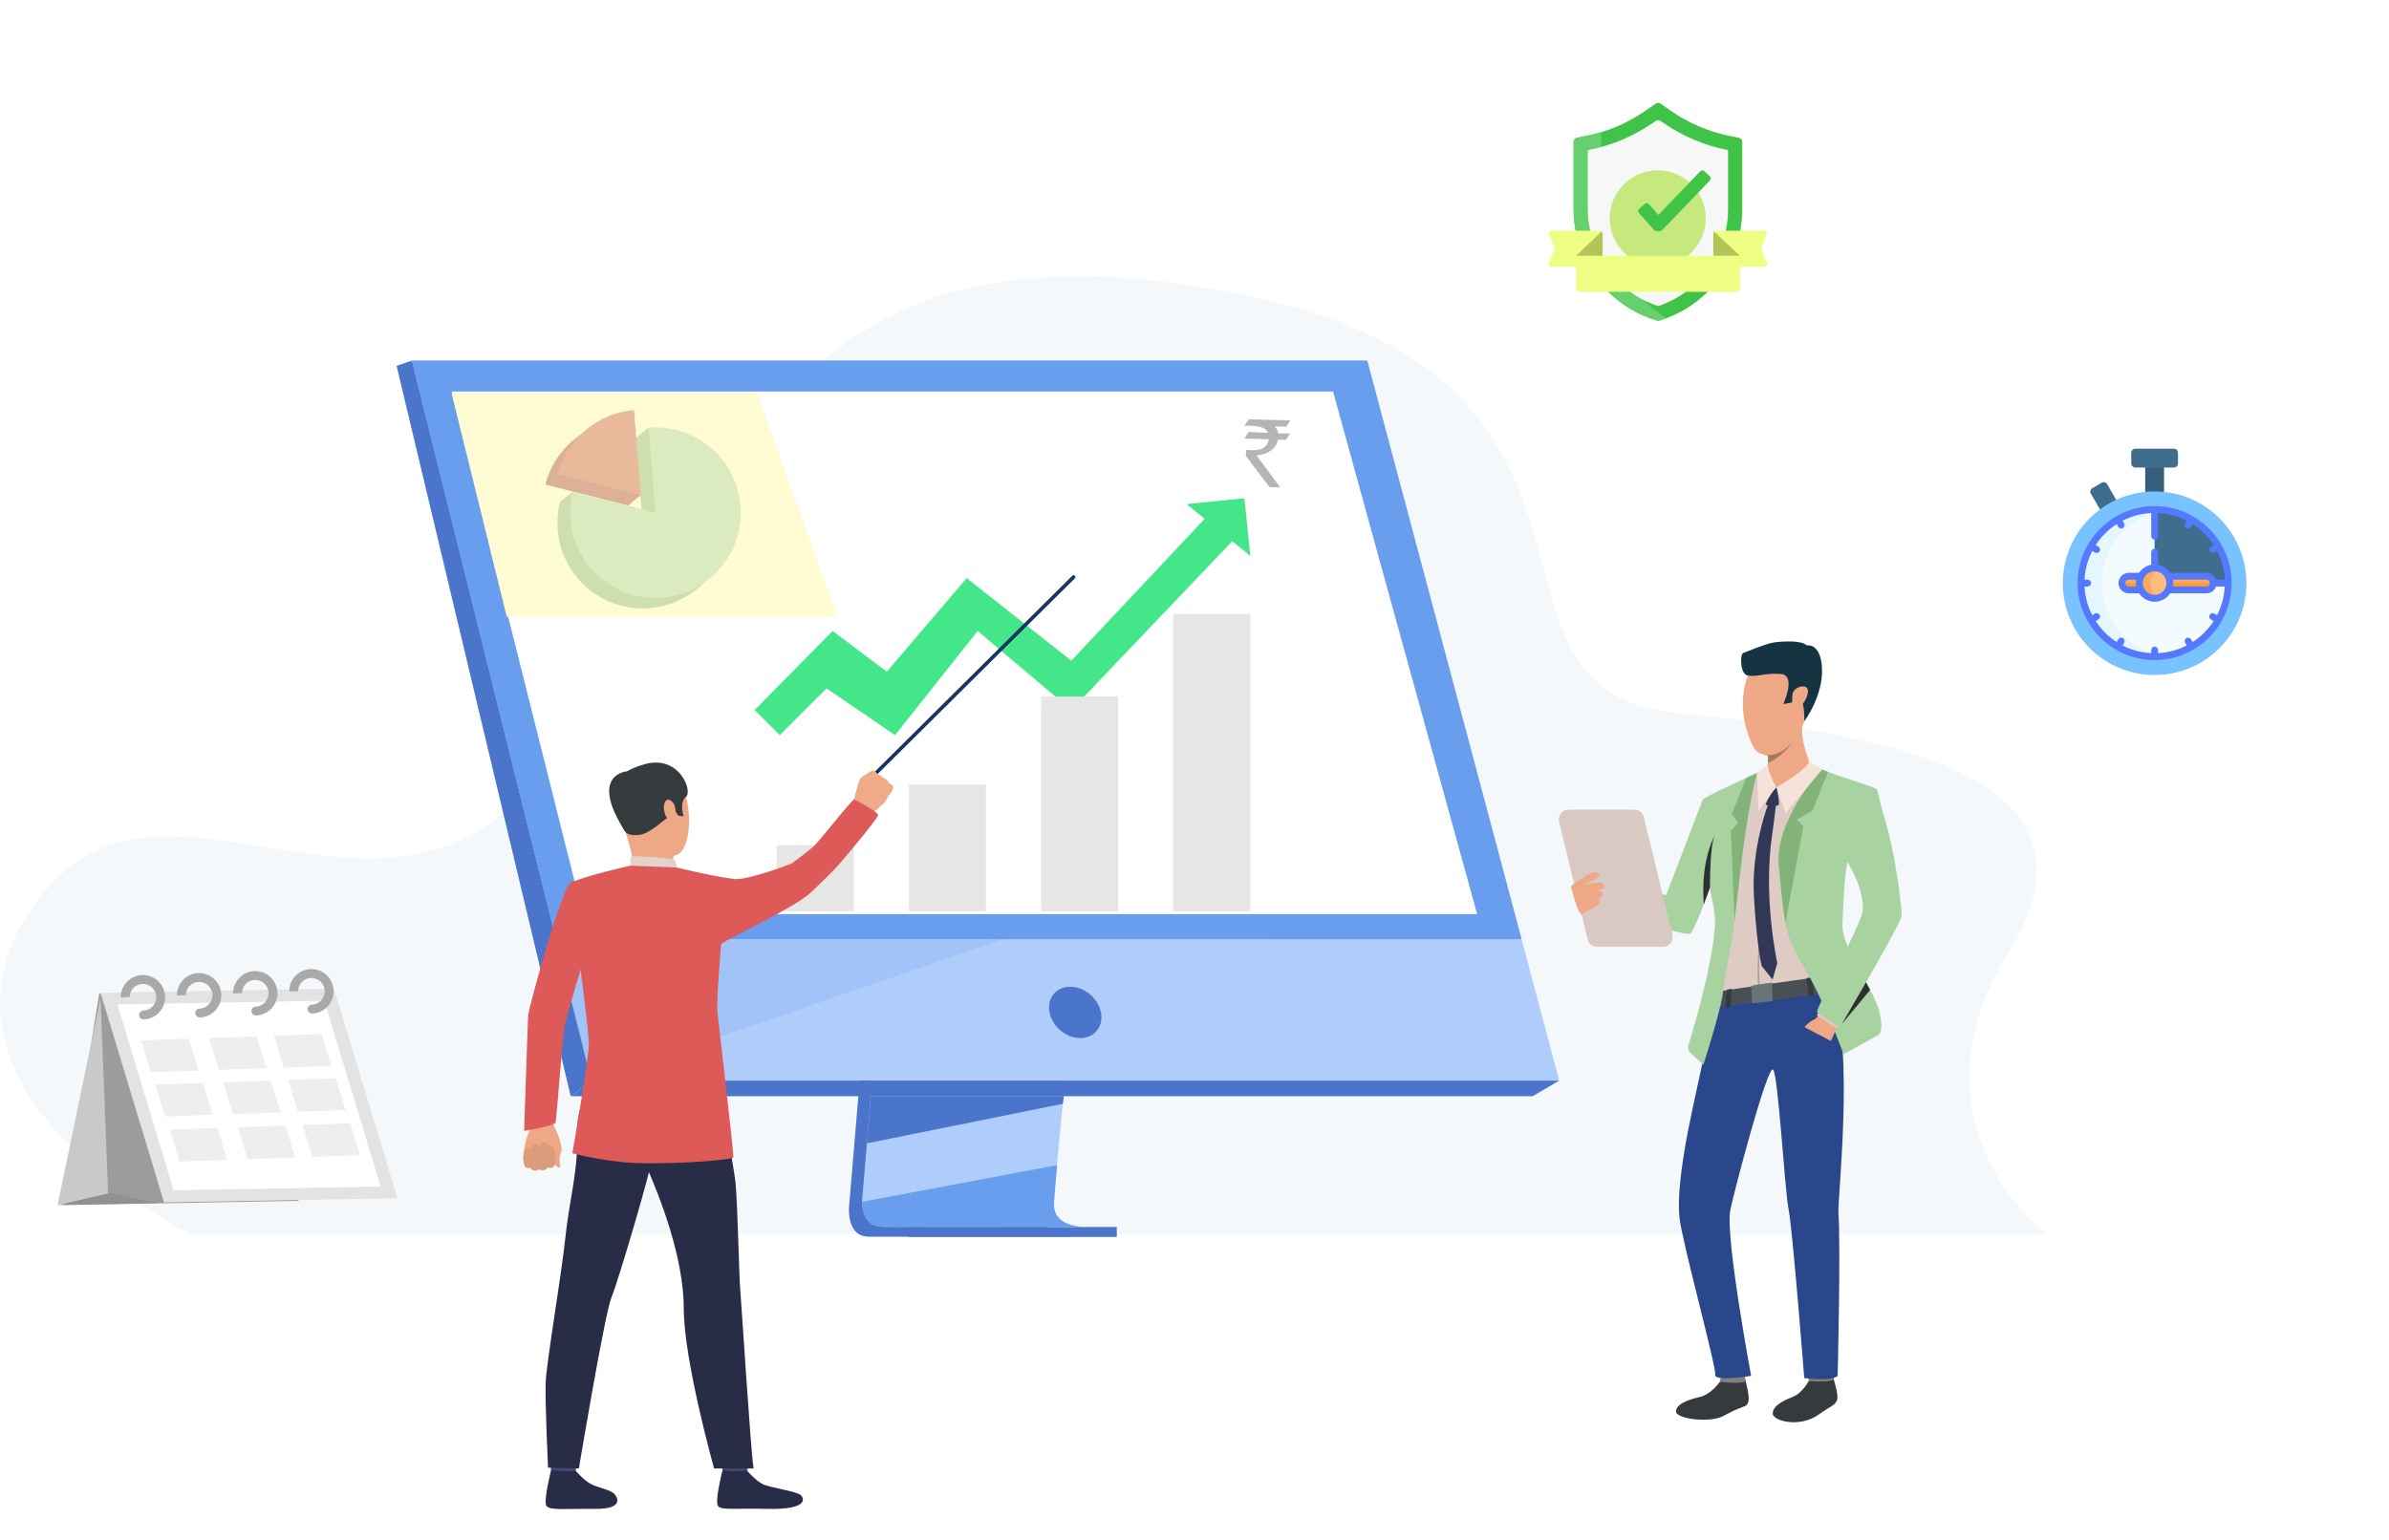 <svg width="349" height="225" viewBox="0 0 349 225" fill="none" xmlns="http://www.w3.org/2000/svg">
<path opacity="0.5" d="M27.876 180.368C27.876 180.368 -14.156 159.467 5.005 132.198C24.165 104.928 58.827 146.548 82.988 108.053C107.149 69.559 115.113 30.481 179.437 42.635C243.761 54.789 211.354 100.993 245.016 104.191C278.678 107.398 308.793 114.267 293.357 139.25C277.934 164.232 298.928 180.368 298.928 180.368H27.876Z" fill="#EBF2F9"/>
<g filter="url(#filter0_d)">
<rect x="290.479" y="58.326" width="48.279" height="48.279" rx="10" fill="white"/>
</g>
<path d="M307.81 70.729C307.658 70.465 307.32 70.374 307.055 70.527L305.631 71.349C305.366 71.502 305.276 71.84 305.428 72.104L306.779 74.444L307.005 74.473L309.145 73.236V73.041L307.81 70.729Z" fill="#3F6D8E"/>
<path d="M315.986 68.192H313.515L313.385 68.318V71.881L313.499 72.026H315.928L316.136 71.881V68.318L315.986 68.192Z" fill="#365E7D"/>
<path d="M324.239 94.707C329.477 89.47 329.477 80.978 324.239 75.741C319.002 70.504 310.51 70.504 305.273 75.741C300.036 80.978 300.036 89.47 305.273 94.707C310.51 99.945 319.002 99.945 324.239 94.707Z" fill="#78C2FF"/>
<path d="M322.358 92.826C326.556 88.627 326.556 81.821 322.358 77.623C318.16 73.425 311.353 73.425 307.155 77.623C302.957 81.821 302.957 88.627 307.155 92.826C311.353 97.024 318.16 97.024 322.358 92.826Z" fill="#F4FBFF"/>
<path d="M307.036 85.224C307.036 79.81 311.06 75.318 316.274 74.58C315.779 74.51 315.274 74.473 314.76 74.473C308.832 74.473 304.009 79.296 304.009 85.224C304.009 91.153 308.832 95.976 314.76 95.976C315.274 95.976 315.779 95.939 316.274 95.869C311.06 95.131 307.036 90.639 307.036 85.224Z" fill="#E4F6FF"/>
<path d="M317.578 65.567H311.942C311.612 65.567 311.344 65.835 311.344 66.165V67.72C311.344 68.05 311.612 68.318 311.942 68.318H317.578C317.908 68.318 318.176 68.05 318.176 67.72V66.165C318.176 65.835 317.908 65.567 317.578 65.567Z" fill="#3F6D8E"/>
<path d="M314.76 74.473V82.999L314.913 83.205L316.493 84.436H322.232L323.114 84.985L323.319 85.224H325.512C325.512 79.296 320.689 74.473 314.76 74.473Z" fill="#3F6D8E"/>
<path d="M312.773 84.226C312.153 84.226 311.694 84.226 310.976 84.226C310.425 84.226 309.978 84.673 309.978 85.225C309.978 85.776 310.425 86.223 310.976 86.223H312.773L312.872 86.011V84.403L312.773 84.226Z" fill="#FFAA5B"/>
<path d="M322.321 84.226C321.634 84.226 317.356 84.226 316.748 84.226L316.576 84.359V85.9L316.748 86.223H322.321C322.872 86.223 323.319 85.776 323.319 85.225C323.319 84.673 322.872 84.226 322.321 84.226Z" fill="#FFAA5B"/>
<path d="M310.976 85.225C310.607 85.225 310.285 85.024 310.112 84.726C310.027 84.873 309.978 85.043 309.978 85.225C309.978 85.776 310.425 86.223 310.976 86.223H312.773L312.872 86.011V85.013L312.773 85.225C312.153 85.225 311.694 85.225 310.976 85.225Z" fill="#FF9838"/>
<path d="M322.321 85.225H316.748L316.576 84.902V85.9L316.748 86.223H322.321C322.872 86.223 323.319 85.776 323.319 85.225C323.319 85.043 323.27 84.873 323.184 84.726C323.012 85.024 322.69 85.225 322.321 85.225Z" fill="#FF9838"/>
<path d="M316.824 86.081C317.295 84.946 316.756 83.644 315.62 83.173C314.485 82.703 313.183 83.241 312.712 84.377C312.242 85.512 312.781 86.814 313.916 87.285C315.051 87.755 316.353 87.216 316.824 86.081Z" fill="#FFBA7E"/>
<path d="M314.099 85.225C314.099 84.273 314.7 83.459 315.542 83.142C315.299 83.05 315.035 83 314.76 83C313.533 83 312.535 83.998 312.535 85.225C312.535 86.451 313.533 87.45 314.76 87.45C315.035 87.45 315.299 87.399 315.542 87.307C314.7 86.99 314.099 86.176 314.099 85.225Z" fill="#FFAA5B"/>
<path d="M314.763 96.453C320.967 96.453 326.014 91.406 326.014 85.203C326.014 78.987 320.953 73.952 314.763 73.952H314.763C308.56 73.952 303.512 78.999 303.512 85.203C303.512 91.406 308.56 96.453 314.763 96.453ZM305.646 80.515L306.043 80.744C306.281 80.882 306.587 80.8 306.725 80.561C306.862 80.323 306.781 80.018 306.542 79.88L306.147 79.652C306.939 78.426 307.986 77.379 309.212 76.586L309.44 76.981C309.578 77.22 309.883 77.302 310.122 77.164C310.361 77.026 310.442 76.721 310.305 76.482L310.076 76.086C311.342 75.432 312.761 75.035 314.264 74.962V78.358C314.264 78.633 314.487 78.857 314.763 78.857C315.039 78.857 315.262 78.633 315.262 78.358C315.262 77.672 315.262 75.64 315.262 74.962C316.705 75.03 318.141 75.411 319.45 76.086L319.222 76.482C319.084 76.721 319.166 77.026 319.404 77.164C319.643 77.302 319.948 77.22 320.086 76.981L320.314 76.587C321.508 77.358 322.563 78.391 323.379 79.652L322.984 79.88C322.746 80.018 322.664 80.323 322.802 80.561C322.94 80.8 323.245 80.882 323.483 80.744L323.879 80.515C324.579 81.871 324.941 83.32 325.003 84.704C324.555 84.704 324.192 84.704 323.735 84.704C323.539 84.136 322.978 83.705 322.324 83.705H317.038C316.625 83.079 315.984 82.657 315.262 82.524V80.687C315.262 80.411 315.039 80.188 314.763 80.188C314.487 80.188 314.264 80.411 314.264 80.687V82.525C313.524 82.663 312.889 83.1 312.489 83.705H310.979C310.153 83.705 309.481 84.377 309.481 85.203C309.481 86.028 310.153 86.7 310.979 86.7H312.489C312.977 87.438 313.814 87.927 314.763 87.927C315.712 87.927 316.549 87.438 317.037 86.7H322.324C322.974 86.7 323.529 86.282 323.735 85.702H325.003C324.931 87.204 324.533 88.624 323.88 89.89L323.483 89.661C323.245 89.523 322.939 89.605 322.802 89.844C322.664 90.082 322.746 90.388 322.984 90.525L323.379 90.753C322.587 91.979 321.54 93.026 320.314 93.819L320.086 93.424C319.948 93.185 319.643 93.103 319.404 93.241C319.166 93.379 319.084 93.684 319.222 93.923L319.45 94.319C318.184 94.973 316.765 95.37 315.262 95.443V94.984C315.262 94.708 315.039 94.485 314.763 94.485C314.487 94.485 314.264 94.708 314.264 94.984V95.443C312.761 95.37 311.342 94.973 310.076 94.319L310.305 93.923C310.442 93.684 310.361 93.379 310.122 93.241C309.883 93.103 309.578 93.185 309.44 93.424L309.212 93.819C307.986 93.026 306.939 91.979 306.147 90.753L306.542 90.525C306.781 90.388 306.862 90.082 306.724 89.844C306.587 89.605 306.281 89.523 306.043 89.661L305.646 89.89C304.993 88.624 304.595 87.205 304.523 85.702H304.982C305.257 85.702 305.481 85.478 305.481 85.203C305.481 84.927 305.257 84.704 304.982 84.704H304.523C304.595 83.201 304.993 81.781 305.646 80.515ZM317.442 84.704H322.324C322.599 84.704 322.823 84.927 322.823 85.203C322.823 85.478 322.599 85.702 322.324 85.702H317.442C317.502 85.378 317.501 85.023 317.442 84.704ZM316.304 85.979C316.019 86.542 315.436 86.928 314.763 86.928C313.802 86.928 313.037 86.143 313.037 85.203C313.037 84.256 313.807 83.477 314.763 83.477C315.998 83.477 316.879 84.757 316.304 85.979ZM312.085 85.702H310.979C310.704 85.702 310.48 85.478 310.48 85.203C310.48 84.927 310.704 84.704 310.979 84.704H312.085C312.023 85.037 312.027 85.391 312.085 85.702Z" fill="#5479FE"/>
<g filter="url(#filter1_d)">
<rect x="218.061" y="6.828" width="48.279" height="48.279" rx="10" fill="white"/>
</g>
<path d="M254.227 33.708C254.422 32.676 254.524 31.615 254.524 30.535V20.743C254.524 20.444 254.312 20.186 254.018 20.129L252.82 19.894C249.679 19.279 246.701 18.015 244.077 16.183L242.593 15.148C242.378 14.998 242.094 14.998 241.878 15.146L240.294 16.239C237.693 18.035 234.75 19.274 231.649 19.882L230.39 20.129C230.096 20.186 229.884 20.444 229.884 20.743V30.517C229.884 31.603 229.987 32.67 230.185 33.708L230.768 37.621L234.957 42.647C236.931 44.596 239.395 46.078 242.194 46.887L242.236 46.9C245.035 46.086 247.498 44.599 249.47 42.647L253.388 38.383L254.227 33.708Z" fill="#3FC448"/>
<path d="M239.861 43.682L238.207 41.914C236.11 39.671 234.77 36.839 234.368 33.808C234.122 31.952 233.901 30.128 233.901 29.567V19.321C233.161 19.545 232.41 19.733 231.649 19.882L230.39 20.128C230.096 20.186 229.884 20.444 229.884 20.743V30.516C229.884 31.602 229.987 32.67 230.185 33.708L230.768 37.621L234.957 42.647C236.931 44.596 239.395 46.078 242.194 46.887L242.236 46.899C242.658 46.777 243.073 46.639 243.479 46.486C242.159 45.687 240.947 44.744 239.861 43.682Z" fill="#65D06C"/>
<path d="M252.111 33.708C252.333 32.676 252.447 31.614 252.447 30.535V21.937L252.421 21.932C248.975 21.257 245.768 19.896 242.888 17.886L242.587 17.676C242.372 17.526 242.087 17.525 241.871 17.674L241.471 17.95C238.636 19.907 235.428 21.258 232.048 21.92L231.96 21.937V30.517C231.96 31.602 232.075 32.67 232.3 33.708L234.357 39.705L238.152 42.647C239.386 43.54 240.757 44.241 242.232 44.726C243.696 44.238 245.056 43.537 246.281 42.647L251.029 38.541L252.111 33.708Z" fill="#F8F7F8"/>
<path d="M233.66 33.708H226.682C226.387 33.708 226.187 34.007 226.3 34.279L227.088 36.182C227.129 36.284 227.129 36.397 227.088 36.498L226.3 38.403C226.187 38.675 226.387 38.974 226.682 38.974H233.122L233.974 33.832C233.892 33.754 233.782 33.708 233.66 33.708Z" fill="#EEFF83"/>
<path d="M233.974 33.831L230.4 37.208C230.348 37.258 230.306 37.316 230.275 37.38L230.881 38.787H233.468L234.12 37.38V34.166C234.12 34.034 234.063 33.915 233.974 33.831Z" fill="#B4C457"/>
<path d="M242.171 38.932C246.048 38.932 249.191 35.789 249.191 31.913C249.191 28.036 246.048 24.893 242.171 24.893C238.295 24.893 235.152 28.036 235.152 31.913C235.152 35.789 238.295 38.932 242.171 38.932Z" fill="#C5E97D"/>
<path d="M242.236 33.811C242.229 33.811 242.222 33.811 242.214 33.811C241.941 33.805 241.683 33.681 241.502 33.476L239.403 31.103C239.256 30.937 239.272 30.683 239.438 30.536L240.294 29.779C240.461 29.632 240.715 29.647 240.862 29.814L242.256 31.391C242.261 31.396 242.27 31.397 242.275 31.391L248.392 25.019C248.548 24.856 248.807 24.851 248.969 25.007L249.785 25.79C249.948 25.946 249.953 26.204 249.797 26.367L242.938 33.512C242.755 33.703 242.501 33.811 242.236 33.811Z" fill="#3FC448"/>
<path d="M257.32 36.498C257.278 36.397 257.278 36.284 257.32 36.182L258.108 34.279C258.22 34.007 258.02 33.708 257.726 33.708H250.747C250.619 33.708 250.503 33.76 250.42 33.845L251.085 38.974H254.189H254.214H257.726C258.02 38.974 258.22 38.675 258.108 38.403L257.32 36.498Z" fill="#EEFF83"/>
<path d="M254.007 37.209L250.42 33.845C250.338 33.928 250.288 34.041 250.288 34.167V37.381V39.05H253.4L254.132 37.381C254.102 37.316 254.06 37.259 254.007 37.209Z" fill="#B4C457"/>
<path d="M254.19 42.066C254.19 42.387 253.93 42.647 253.609 42.647H230.798C230.478 42.647 230.218 42.387 230.218 42.066V37.631C230.218 37.543 230.238 37.458 230.275 37.38H230.478H254.132C254.169 37.458 254.19 37.543 254.19 37.631V42.066Z" fill="#EEFF83"/>
<path d="M130.779 96.101L124.075 175.872C124.075 175.872 123.372 180.711 126.974 180.721C132.889 180.732 156.41 180.721 156.41 180.721C156.41 180.721 151.955 179.719 152.008 177.449C152.072 174.785 159.852 95.355 159.852 95.355L130.779 96.101Z" fill="#4A75CB"/>
<path d="M158.307 179.272C157.145 179.272 134.679 179.347 128.924 179.272C126.409 179.24 125.972 177.044 125.951 175.616C125.94 174.934 126.025 174.433 126.025 174.433L126.196 172.355L126.644 167.069L127.038 162.401L127.539 156.401L127.965 151.339L132.729 94.662L161.792 93.906C161.792 93.906 158.52 127.146 156.197 151.339C155.941 154.035 155.696 156.625 155.461 159.033C155.387 159.801 155.312 160.557 155.248 161.293C155.035 163.584 154.833 165.684 154.662 167.538C154.577 168.519 154.492 169.424 154.417 170.256C154.119 173.517 153.948 175.606 153.948 176C153.948 176.235 153.969 176.448 154.001 176.65C154.492 179.187 157.87 179.272 158.307 179.272Z" fill="#AFCDFB"/>
<path d="M199.733 52.693H60.194L76.532 118.343L78.77 127.327L86.39 157.904H227.783L199.733 52.693Z" fill="#AFCDFB"/>
<path d="M60.194 52.693L57.935 53.45L83.374 160.184L86.39 157.904L60.194 52.693Z" fill="#4A75CB"/>
<path d="M83.374 160.184H223.904L227.783 157.904H86.39L83.374 160.184Z" fill="#4A75CB"/>
<path d="M132.722 180.748H163.149V179.299H132.722V180.748Z" fill="#4A75CB"/>
<path d="M155.419 160.184L155.259 161.293L126.644 167.069L127.038 162.401L127.23 160.184H155.419Z" fill="#4A75CB"/>
<path d="M158.307 179.272C157.145 179.272 134.679 179.346 128.924 179.272C126.409 179.24 125.972 177.044 125.951 175.616L154.428 170.256C154.129 173.517 153.959 175.606 153.959 176C153.959 176.234 153.98 176.448 154.012 176.65C154.492 179.187 157.87 179.272 158.307 179.272Z" fill="#699DEE"/>
<path opacity="0.2" d="M146.659 137.228L86.391 157.904L81.243 137.218L146.659 137.228Z" fill="#699DEE"/>
<path d="M199.733 52.693H60.194L81.222 137.217L222.284 137.249L199.733 52.693Z" fill="#699DEE"/>
<path d="M160.833 147.939C160.428 145.861 158.424 144.188 156.346 144.188C154.268 144.188 152.914 145.871 153.319 147.939C153.724 150.017 155.728 151.69 157.806 151.69C159.884 151.69 161.238 150.006 160.833 147.939Z" fill="#4A75CB"/>
<path d="M215.793 133.583H85.143L70.351 74.647L69.21 70.118L68.241 66.27L65.981 57.222H194.745L197.239 66.27L198.294 70.118L199.541 74.647L215.793 133.583Z" fill="white"/>
<path d="M74.028 90.109L65.981 57.521H110.64L122.307 90.109H74.028Z" fill="#FFFBD3"/>
<g style="mix-blend-mode:multiply" opacity="0.4">
<path d="M94.752 62.495C94.266 62.907 93.285 63.678 92.896 64.008L93.892 76.435L83.665 71.861L81.809 73.373C81.562 74.354 81.427 75.379 81.427 76.435C81.427 83.322 87.004 88.899 93.892 88.899C100.779 88.899 106.356 83.322 106.356 76.435C106.356 69.547 101.64 62.495 94.752 62.495Z" fill="#82B378"/>
<path d="M90.755 61.447C85.372 61.874 80.948 65.722 79.66 70.812L91.743 73.874L93.6 72.362L90.755 61.447Z" fill="#AA413E"/>
<path d="M95.748 62.45C95.411 62.45 95.082 62.465 94.753 62.488L95.748 74.915L83.665 71.853C83.418 72.834 83.284 73.859 83.284 74.915C83.284 81.802 88.861 87.379 95.748 87.379C102.636 87.379 108.213 81.802 108.213 74.915C108.213 68.035 102.636 62.45 95.748 62.45Z" fill="#A8D29F"/>
<path d="M92.619 59.935C87.237 60.362 82.812 64.21 81.525 69.3L93.608 72.362L92.619 59.935Z" fill="#C65447"/>
</g>
<path d="M181.791 72.809L173.351 73.663L175.984 75.811L156.505 96.546L141.216 84.477L129.549 98.156L121.645 92.199L110.237 103.752L113.912 107.42L120.751 100.594L130.756 107.42L142.826 92.199L156.505 103.752L180.013 79.086L182.656 81.234L181.791 72.809Z" fill="#43E688"/>
<rect x="113.456" y="123.502" width="11.265" height="9.656" fill="#E6E6E6"/>
<rect x="132.767" y="114.651" width="11.265" height="18.507" fill="#E6E6E6"/>
<rect x="152.079" y="101.777" width="11.265" height="31.381" fill="#E6E6E6"/>
<rect x="171.391" y="89.707" width="11.265" height="43.451" fill="#E6E6E6"/>
<path d="M9.496 176.088L43.594 175.478L48.587 144.596L14.489 145.206L9.496 176.088Z" fill="#9C9C9C"/>
<path d="M58.066 175.091L23.963 175.701L14.688 145.075L48.785 144.464L58.066 175.091Z" fill="#E3E3E3"/>
<path d="M55.606 173.39L25.37 173.931L17.148 146.776L47.378 146.234L55.606 173.39Z" fill="white"/>
<path d="M8.466 176.088L15.768 174.286L23.067 175.799L8.466 176.088Z" fill="#939190"/>
<path d="M20.765 142.481C19.01 142.543 17.628 143.998 17.64 145.743L18.936 145.698C18.949 144.668 19.772 143.813 20.811 143.776C21.882 143.738 22.787 144.577 22.825 145.653C22.863 146.73 22.025 147.63 20.948 147.668C20.593 147.681 20.308 147.981 20.321 148.341C20.333 148.697 20.633 148.982 20.994 148.969C22.782 148.906 24.184 147.4 24.121 145.613C24.052 143.815 22.547 142.418 20.765 142.481Z" fill="#A9A9A9"/>
<path d="M28.969 142.191C27.215 142.253 25.832 143.708 25.845 145.454L27.14 145.408C27.153 144.379 27.977 143.523 29.015 143.486C30.086 143.448 30.992 144.287 31.03 145.364C31.068 146.44 30.229 147.34 29.153 147.378C28.797 147.391 28.512 147.691 28.525 148.052C28.538 148.407 28.838 148.692 29.198 148.679C30.986 148.616 32.389 147.111 32.325 145.323C32.256 143.525 30.757 142.128 28.969 142.191Z" fill="#A9A9A9"/>
<path d="M37.174 141.901C35.419 141.963 34.037 143.419 34.049 145.164L35.345 145.118C35.358 144.089 36.181 143.233 37.22 143.197C38.291 143.159 39.197 143.997 39.235 145.074C39.273 146.151 38.434 147.05 37.357 147.089C37.002 147.101 36.717 147.401 36.73 147.762C36.742 148.117 37.043 148.402 37.403 148.389C39.191 148.326 40.593 146.821 40.53 145.034C40.461 143.235 38.962 141.838 37.174 141.901Z" fill="#A9A9A9"/>
<path d="M45.379 141.611C43.624 141.673 42.242 143.129 42.254 144.874L43.55 144.828C43.562 143.799 44.386 142.944 45.425 142.907C46.496 142.869 47.401 143.707 47.439 144.784C47.477 145.861 46.639 146.761 45.562 146.799C45.207 146.811 44.922 147.111 44.934 147.472C44.947 147.827 45.247 148.112 45.608 148.1C47.395 148.037 48.798 146.531 48.735 144.744C48.671 142.945 47.166 141.548 45.379 141.611Z" fill="#A9A9A9"/>
<path d="M29.002 156.441L22.039 156.687L20.61 152.031L27.574 151.785L29.002 156.441Z" fill="#EEEEEE"/>
<path d="M38.923 156.091L31.954 156.337L30.53 151.681L37.494 151.435L38.923 156.091Z" fill="#EEEEEE"/>
<path d="M48.412 155.756L41.449 156.002L40.02 151.345L46.984 151.099L48.412 155.756Z" fill="#EEEEEE"/>
<path d="M31.069 162.897L24.105 163.143L22.677 158.487L29.64 158.241L31.069 162.897Z" fill="#EEEEEE"/>
<path d="M40.99 162.547L34.021 162.793L32.598 158.137L39.562 157.891L40.99 162.547Z" fill="#EEEEEE"/>
<path d="M50.479 162.212L43.515 162.458L42.087 157.801L49.05 157.555L50.479 162.212Z" fill="#EEEEEE"/>
<path d="M33.196 169.488L26.232 169.734L24.803 165.078L31.767 164.832L33.196 169.488Z" fill="#EEEEEE"/>
<path d="M43.116 169.138L36.147 169.384L34.724 164.727L41.688 164.481L43.116 169.138Z" fill="#EEEEEE"/>
<path d="M52.606 168.802L45.642 169.048L44.213 164.392L51.177 164.146L52.606 168.802Z" fill="#EEEEEE"/>
<path d="M14.688 145.831L15.796 174.399L8.412 176.088L14.688 145.831Z" fill="#C9C9C9"/>
<path d="M185.452 71.18L181.999 66.627L182.044 65.745C183.719 65.906 185.028 65.765 185.375 64.193L181.8 64.074L182.405 63.125L185.256 63.245C184.847 62.333 183.654 62.19 181.789 62.204L182.456 61.277L188.512 61.435L187.887 62.351L186.213 62.305C186.51 62.635 186.724 63.011 186.723 63.326L188.46 63.353L187.835 64.26L186.677 64.249C186.458 65.622 185.164 66.403 183.552 66.546L187.026 71.222L185.452 71.18L185.452 71.18Z" fill="#B5B5B5"/>
<path d="M125.811 115.429C125.858 115.418 125.903 115.395 125.933 115.362L157.026 84.508C157.128 84.408 157.135 84.23 157.024 84.131C156.924 84.029 156.746 84.022 156.647 84.133L125.554 114.988C125.452 115.088 125.444 115.266 125.556 115.365C125.621 115.425 125.715 115.452 125.811 115.429Z" fill="#163560"/>
<path d="M80.344 162.774C80.344 162.774 80.765 163.451 80.806 164.006C80.847 164.44 81.213 165.103 81.376 165.469C81.539 165.834 82.055 167.472 82.068 167.892C82.082 168.068 81.688 169.164 81.742 169.516C81.797 169.868 82 170.559 81.688 170.613C81.376 170.654 81.009 170.085 81.009 170.085C81.009 170.085 81.037 170.41 80.765 170.532C80.249 170.776 79.964 170.559 79.964 170.559C79.964 170.559 79.774 170.911 79.53 170.965C79 171.073 78.743 170.857 78.743 170.857C78.743 170.857 78.512 171.06 78.145 171.046C77.67 171.033 77.48 170.627 77.48 170.627C77.48 170.627 76.883 170.748 76.706 170.464C76.53 170.193 76.557 169.896 76.489 169.638C76.421 169.381 76.476 167.12 77.249 165.496C78.023 163.871 77.059 162.274 77.059 162.274L80.344 162.774Z" fill="#EEA886"/>
<path d="M81.09 169.868C81.09 169.868 81.144 167.837 80.601 167.404C80.058 166.971 80.004 167.702 80.004 167.702C80.004 167.702 80.072 166.971 79.488 166.876C78.905 166.781 78.877 167.634 78.877 167.634C78.877 167.634 78.782 167.079 78.171 167.188C77.561 167.296 77.696 168.013 77.696 168.013C77.696 168.013 77.113 167.309 76.733 167.986C76.095 169.124 76.706 170.464 76.706 170.464C76.706 170.464 76.882 170.775 77.479 170.626C77.479 170.626 77.873 171.412 78.742 170.843C78.742 170.843 79.638 171.33 79.963 170.545C79.977 170.559 80.968 171.032 81.09 169.868Z" fill="#DB9C7C"/>
<path d="M87.252 133.505C87.252 133.505 83.763 145.094 82.582 149.372C82.216 150.712 81.32 163.519 81.157 164.034C80.994 164.548 76.569 165.252 76.569 165.252C76.569 165.252 77.098 149.223 77.152 148.356C77.207 147.476 82.039 129.593 83.437 128.956C84.496 128.482 85.039 128.875 86.369 129.85C88.256 131.231 87.252 133.505 87.252 133.505Z" fill="#DE5A59"/>
<path d="M130.488 115.039C130.488 115.039 130.406 115.486 130.284 115.676C130.284 115.676 130.026 115.987 129.85 116.217C129.796 116.285 129.755 116.352 129.728 116.407C129.619 116.596 129.443 117.043 129.063 117.436C128.683 117.815 127.203 119.047 127.203 119.047L125.94 117.977L124.624 117.381C124.624 117.381 125.357 114.186 125.669 113.78C125.696 113.74 125.737 113.699 125.764 113.672C126.063 113.361 126.416 113.252 126.592 113.103C126.66 113.049 127.339 112.562 127.569 112.629C127.909 112.711 128.099 112.914 128.18 113.13C128.18 113.13 128.832 113.333 129.076 113.713C129.076 113.713 129.687 113.875 129.863 114.444C129.877 114.43 130.461 114.674 130.488 115.039Z" fill="#EFAA88"/>
<path d="M105.891 136.605L106.787 136.267C106.787 136.267 105.66 133.64 105.171 133.694C104.601 133.762 103.896 133.952 103.896 133.952L105.891 136.605Z" fill="#EAD8CF"/>
<path d="M106.096 137.066C105.987 136.984 104.182 133.532 104.182 133.532L100.34 134.06L102.417 138.135L106.096 137.066Z" fill="#DA9B5B"/>
<path d="M84.418 212.663C84.418 212.663 84.106 214.869 84.065 215.194C84.024 215.519 80.522 215.005 80.522 215.005L80.251 212.378C80.251 212.378 83.983 212.351 84.418 212.663Z" fill="#424773"/>
<path d="M84.103 214.923C84.103 214.923 85.216 216.25 86.288 216.832C87.36 217.414 89.044 217.644 89.682 218.24C90.143 218.673 91.351 220.528 86.899 220.487C82.447 220.447 80.302 220.744 79.827 220.04C79.352 219.323 80.519 214.774 80.519 214.774C80.519 214.774 81.55 215.14 84.103 214.923Z" fill="#292C47"/>
<path d="M109.475 212.663C109.475 212.663 109.163 214.869 109.122 215.194C109.081 215.519 105.579 215.005 105.579 215.005L105.294 212.378C105.308 212.378 109.04 212.351 109.475 212.663Z" fill="#424773"/>
<path d="M109.163 214.923C109.163 214.923 110.277 216.25 111.349 216.832C112.421 217.414 116.358 217.888 116.996 218.484C117.457 218.917 118.218 220.65 111.946 220.487C107.494 220.365 105.349 220.744 104.874 220.04C104.399 219.323 105.566 214.774 105.566 214.774C105.566 214.774 106.557 215.167 109.163 214.923Z" fill="#292C47"/>
<path d="M87.322 156.114C87.322 156.114 84.037 161.326 84.281 166.024C84.525 170.735 83.087 175.866 82.598 180.78C82.041 186.263 79.788 199.246 79.707 202.171C79.625 205.108 80.059 214.463 80.059 214.463L84.566 214.572C84.566 214.572 88.353 191.882 89.331 189.567C90.308 187.252 95.168 170.749 95.344 168.894C95.507 167.053 87.322 156.114 87.322 156.114Z" fill="#292C47"/>
<path d="M104.616 156.818C104.616 156.818 107.087 169.719 107.426 172.603C107.752 175.487 107.969 186.547 108.132 188.348C108.295 190.148 109.652 211.85 110.086 214.585H104.317C104.317 214.585 99.892 198.772 99.892 191.286C99.892 183.799 96.471 175.013 94.272 170.071C92.06 165.13 87.01 165.022 85.653 155.856C85.666 155.843 102.783 153.907 104.616 156.818Z" fill="#292C47"/>
<path d="M92.805 112.331C92.805 112.331 97.217 110.693 99.253 114.037C101.289 117.381 101.086 124.096 98.873 124.908C96.647 125.734 93.308 125.301 92.168 123.202C91.027 121.104 89.996 118.072 90.05 116.054C90.091 114.037 91.638 112.914 92.805 112.331Z" fill="#EEA886"/>
<path d="M98.385 125.071C98.385 125.071 98.195 126.262 98.507 126.844C98.806 127.426 92.793 127.44 92.793 127.44C92.793 127.44 92.304 124.259 91.381 121.564C90.444 118.884 98.385 125.071 98.385 125.071Z" fill="#EEA886"/>
<path d="M91.381 121.565C91.381 121.565 91.801 122.241 93.485 121.984C95.181 121.713 97.245 119.466 97.951 119.222C98.656 118.979 98.67 118.559 98.67 118.559L99.118 119.209L99.865 119.263C99.865 119.263 99.172 117.246 100.218 116.434C101.249 115.608 99.145 109.922 93.702 111.817C93.702 111.817 89.521 112.968 89.684 115.337C89.833 117.693 90.444 120.387 91.381 121.565Z" fill="#353A3D"/>
<path d="M98.862 126.763C98.862 126.763 98.849 125.64 98.333 125.545C97.83 125.436 92.727 124.949 92.102 125.193V126.492C92.102 126.492 93.31 127.237 98.862 126.763Z" fill="#E2D2CA"/>
<path d="M98.56 117.706C98.465 117.313 97.447 116.176 97.067 117.395C96.673 118.613 97.651 120.251 98.194 120.102C98.737 119.953 98.804 118.708 98.56 117.706Z" fill="#EEA886"/>
<path d="M119.097 139.976C119.125 139.991 119.125 139.991 119.097 139.976V139.976Z" fill="#323657"/>
<path d="M107.29 128.455C103.787 127.995 98.86 126.763 98.86 126.763L92.1 126.492C92.1 126.492 85.896 127.86 83.453 128.956C83.222 129.065 83.222 134.48 82.584 135.901L84.607 140.166C84.607 140.166 85.774 148.614 86.019 152.364C86.141 154.07 83.616 168.515 83.616 168.515C83.616 168.515 86.317 169.313 90.933 169.814C95.548 170.315 107.072 169.625 107.14 169.083C107.208 168.542 104.914 148.857 104.805 147.828C104.643 146.258 105.348 137.946 105.348 137.946C106.407 137.12 115.76 132.788 118.312 130.54C118.991 129.931 121.882 127.142 122.696 126.167C125.601 122.742 127.977 119.818 128.262 119.182C128.588 118.816 125.113 116.934 124.801 116.826C124.529 116.731 120.606 121.795 119.099 123.433C118.421 124.164 115.624 126.195 115.624 126.195C115.624 126.195 109.489 128.591 107.29 128.455Z" fill="#DE5A59"/>
<path d="M91.543 112.724C91.543 112.724 85.923 113.157 91.366 121.564L91.543 112.724Z" fill="#353A3D"/>
<path d="M239.142 118.997H229.761V120.798H239.142V118.997Z" fill="white"/>
<path d="M251.245 201.909C251.245 201.909 250.017 203.752 248.282 204.146C246.561 204.54 244.854 205.173 244.84 206.256C244.826 207.34 249.834 207.987 251.809 206.89C254.757 205.258 255.054 205.75 255.378 204.934C255.703 204.118 254.983 201.937 255.011 201.67C255.054 201.36 251.245 201.909 251.245 201.909Z" fill="#353A3D"/>
<path d="M251.443 201.008C251.443 201.008 251.217 201.894 251.245 201.908C251.274 201.922 255.139 202.387 255.012 201.669C254.913 201.092 254.786 200.459 254.786 200.459L251.443 201.008Z" fill="#81807E"/>
<path d="M264.226 201.796C264.226 201.796 263.352 203.555 261.842 204.146C260.234 204.779 258.95 205.524 258.978 206.58C259.007 207.635 262.9 208.718 265.722 206.678C267.513 205.398 268.078 205.384 268.36 204.582C268.642 203.78 267.866 201.669 267.866 201.416C267.908 201.107 264.226 201.796 264.226 201.796Z" fill="#353A3D"/>
<path d="M264.18 200.881C264.18 200.881 264.194 201.782 264.222 201.796C264.25 201.81 267.989 202.119 267.89 201.416C267.82 200.867 267.523 200.192 267.523 200.192L264.18 200.881Z" fill="#81807E"/>
<path d="M250.511 147.22C250.511 147.22 247.055 162.458 246.251 167.1C245.574 171.054 245.038 175.162 245.362 178.018C245.757 181.55 250.765 199.84 250.568 200.881C250.356 201.922 255.816 201.05 255.816 201.05C255.816 201.05 252.007 180.635 252.769 176.851C253.333 174.037 258.27 155.352 259.032 156.309C259.794 157.266 260.725 173.952 261.289 176.71C261.854 179.482 263.575 201.36 263.575 201.36C263.575 201.36 267.426 201.922 268.456 201.064C268.456 201.064 268.921 182.38 268.569 177.188C268.428 175.204 270.896 153.467 267.736 144.716C266.058 140.073 250.511 147.22 250.511 147.22Z" fill="#2B478B"/>
<path d="M235.447 133.362C237.916 133.01 245.674 136.443 246.38 136.19C246.859 136.007 248.002 132.307 248.82 129.507C249.3 127.847 249.667 126.51 249.723 126.398C249.709 126.468 249.596 127.734 249.751 129.409C249.765 129.521 249.78 129.62 249.78 129.732C249.78 129.76 249.794 129.789 249.794 129.817C249.864 130.408 249.977 131.055 250.146 131.688C250.386 132.631 250.513 133.883 250.555 135.205C250.555 135.219 250.555 135.219 250.555 135.233C250.555 135.262 250.555 135.29 250.555 135.318C250.555 135.332 250.555 135.346 250.555 135.36C250.626 137.752 250.457 140.341 250.386 141.719C250.273 143.858 250.979 144.815 251.007 144.843L251.755 144.744L252.291 144.674L253.01 144.576L255.832 144.182L256.847 144.041L257.087 144.013L258.865 143.76L263.901 143.056L264.451 142.986L264.677 142.958L266.567 142.69L267.428 142.564C267.428 142.564 268.161 137.414 268.218 134.628C268.274 132.068 269.642 126.876 269.868 126.046V126.032C269.868 126.018 269.868 126.018 269.868 126.004C269.868 125.99 269.882 125.976 269.882 125.962V125.948V125.934C269.882 125.934 273.987 130.239 274.791 132.11C275.031 132.673 275.779 134.235 276.724 136.12C277.373 134.896 277.782 134.038 277.782 133.812C277.782 133.784 277.782 133.756 277.782 133.728C277.726 131.871 275.765 124.344 274.227 119.433C273.028 117.042 271.998 115.1 271.674 114.861C271.166 114.495 269.064 113.609 267.23 112.877C267.174 112.849 267.103 112.835 267.047 112.807C266.877 112.736 266.708 112.68 266.539 112.61C266.454 112.582 266.37 112.554 266.299 112.511C266.257 112.497 266.214 112.483 266.172 112.469C266.13 112.455 266.101 112.441 266.073 112.427C265.156 112.075 264.451 111.836 264.31 111.822C264.282 111.822 264.253 111.822 264.197 111.822C264.141 111.822 264.056 111.822 263.971 111.836C262.829 111.906 259.443 112.216 258.343 112.328C258.145 112.342 258.018 112.357 258.004 112.357C258.004 112.357 257.482 112.596 256.706 112.947L256.636 112.976C256.156 113.187 255.62 113.482 255.042 113.792C253.913 114.411 252.657 115.142 251.614 115.635C250.598 116.113 249.201 116.788 249.074 116.887L243.911 131.744L234.925 130.112L235.447 133.362Z" fill="#DECBC4"/>
<path d="M251.005 144.857C251.005 144.857 250.624 145.307 250.511 147.221C250.511 147.221 266.071 145.406 267.722 144.702C267.722 144.702 267.792 142.592 267.44 142.564C267.059 142.507 251.005 144.857 251.005 144.857Z" fill="#495055"/>
<path d="M264.28 111.287C264.238 113.721 259.498 115.058 259.498 115.058C259.498 115.058 257.523 112.582 257.989 112.343C258.172 112.244 258.242 111.878 258.271 111.47C258.299 111.076 258.271 110.64 258.242 110.359C258.228 110.19 258.214 110.077 258.214 110.077C258.214 110.077 258.891 109.36 259.752 108.516C261.247 107.038 263.321 105.139 263.321 105.899C263.321 105.941 263.321 105.983 263.307 106.039C262.954 107.742 264.28 111.287 264.28 111.287Z" fill="#EEA886"/>
<path d="M263.885 142.93C263.885 142.93 264.224 145.068 264.252 145.617L264.972 145.476C264.972 145.476 264.774 143.211 264.661 142.831L263.885 142.93Z" fill="#353A3D"/>
<path d="M252.303 144.604C252.303 144.604 252.035 146.545 252.021 147.277L252.783 147.178C252.783 147.178 252.938 144.758 253.022 144.505L252.303 144.604Z" fill="#353A3D"/>
<path d="M262.463 107.713C262.449 107.727 262.251 108.023 261.912 108.459C261.193 109.374 259.825 110.865 258.287 111.47C258.315 111.076 258.287 110.64 258.259 110.358C258.104 110.358 257.948 110.33 257.793 110.302C258.216 109.571 258.823 108.797 258.823 108.797L259.768 108.515L262.463 107.713Z" fill="#A77860"/>
<path d="M263.363 105.927C262.954 106.813 262.559 107.46 262.46 107.713C262.39 107.882 262.192 108.15 261.91 108.459C261.134 109.303 259.681 110.401 258.257 110.359C258.101 110.359 257.946 110.33 257.791 110.302C257.213 110.176 256.535 109.908 256.169 109.177C253.22 103.422 255.35 98.709 255.35 98.709C255.35 98.709 263.42 96.43 264.675 98.85C265.55 100.566 264.323 103.844 263.363 105.927Z" fill="#EEA886"/>
<path d="M255.335 98.709C255.335 98.709 254.588 98.667 254.404 97.246C254.221 95.853 254.588 95.459 254.588 95.459C254.588 95.459 257.917 94.066 259.116 93.883C260.315 93.701 263.25 93.532 263.941 94.32C263.941 94.32 265.62 93.926 266.071 96.711C266.79 101.115 263.602 105.378 263.602 105.378C263.602 105.378 263.63 102.508 262.996 102.128C262.361 101.748 261.811 102.649 261.811 102.649L260.513 102.888C260.513 102.888 262.488 98.639 260.118 98.484C257.748 98.315 256.69 98.963 255.335 98.709Z" fill="#163342"/>
<path d="M261.85 101.509C261.977 100.243 264.277 99.764 264.121 101.087C263.966 102.409 262.838 103.69 262.316 103.648C261.78 103.605 261.751 102.48 261.85 101.509Z" fill="#EEA886"/>
<path d="M277.795 133.798C277.795 133.77 277.795 133.742 277.795 133.714C277.752 131.857 276.835 124.456 275.298 119.532C274.55 117.14 274.381 115.48 274.085 115.269C273.577 114.917 269.133 113.595 267.228 112.863C267.172 112.835 267.102 112.821 267.045 112.793C266.876 112.722 266.707 112.666 266.537 112.596C266.453 112.568 266.368 112.539 266.297 112.497C266.255 112.483 266.213 112.469 266.17 112.455C266.128 112.441 266.1 112.427 266.072 112.413C266.072 112.413 266.072 112.413 266.058 112.427C265.888 112.61 265.014 113.609 263.97 115.086C262.023 117.858 259.47 122.346 259.865 126.482C259.992 127.805 260.147 129.718 260.401 131.857C260.429 132.04 260.443 132.223 260.471 132.406C260.528 132.898 260.598 133.404 260.683 133.911C260.725 134.22 260.782 134.53 260.824 134.84C261.346 138.047 262.968 140.242 264.407 142.859C264.421 142.887 264.435 142.901 264.449 142.929C264.449 142.944 264.463 142.958 264.463 142.972C264.492 143.028 264.52 143.084 264.562 143.14C264.605 143.239 264.661 143.323 264.703 143.422C264.732 143.478 264.76 143.534 264.788 143.577C265.07 144.097 265.338 144.646 265.592 145.181C265.761 145.532 265.931 145.884 266.086 146.236C266.1 146.278 266.114 146.306 266.142 146.348C266.142 146.348 266.41 146.967 266.749 147.755C266.876 148.051 267.003 148.36 267.144 148.67C267.243 148.881 267.327 149.106 267.426 149.317C267.511 149.5 267.581 149.683 267.652 149.852C267.821 150.231 267.962 150.569 268.061 150.794C268.131 150.963 268.188 151.09 268.202 151.132C268.696 152.37 269.048 153.327 269.218 153.763C269.288 153.946 269.316 154.044 269.316 154.044L274.296 151.301C275.241 150.822 274.748 148.29 274.395 147.291C274.099 146.461 273.69 145.575 273.21 144.66C273.012 144.28 272.815 143.914 272.617 143.52C274.169 140.805 275.749 138.005 276.751 136.106C277.386 134.868 277.795 134.024 277.795 133.798ZM269.866 126.032V126.018C269.866 126.004 269.866 126.004 269.866 125.99C269.866 125.976 269.866 125.962 269.881 125.948V125.934C269.881 125.934 272.307 129.704 272.124 132.982C272.095 133.489 271.588 134.783 270.84 136.443C270.572 137.048 270.276 137.696 269.951 138.371C269.937 138.343 269.923 138.315 269.909 138.287C269.443 137.161 269.147 136.106 269.147 135.177C269.175 135.177 269.373 127.988 269.866 126.032Z" fill="#A8D29F"/>
<path d="M232.131 128.339L243.403 130.787L248.778 116.774C248.891 116.676 250.442 115.86 251.458 115.367C252.516 114.861 253.87 114.242 255.055 113.693C255.62 113.426 256.156 113.187 256.607 112.975L256.649 113.004C256.649 113.004 255.986 115.213 255.126 120.728C255.098 120.911 255.069 121.108 255.041 121.291C255.041 121.319 255.041 121.333 255.027 121.361C255.013 121.487 254.985 121.614 254.971 121.755C254.971 121.769 254.971 121.783 254.957 121.797C254.942 121.881 254.928 121.98 254.914 122.064C254.886 122.275 254.844 122.5 254.816 122.726C254.435 125.413 253.899 129.985 253.377 134.586C252.967 138.216 252.036 141.959 251.74 144.73C251.684 145.279 251.543 145.996 251.359 146.827C251.345 146.925 251.317 147.009 251.289 147.108C250.456 150.625 248.834 155.592 248.834 155.592L248.369 155.156L246.972 153.875C246.648 153.58 246.535 153.13 246.662 152.708C247.438 150.217 250.076 141.396 250.555 135.191C250.71 133.25 250.132 131.406 249.807 129.662C249.807 129.676 249.793 129.69 249.793 129.704C249.511 130.478 249.215 131.308 248.905 132.124C248.072 134.305 247.226 136.331 246.873 136.457C246.083 136.753 231.243 132.701 231.144 132.124L232.131 128.339Z" fill="#A8D29F"/>
<path d="M264.759 118.463L262.46 119.757L263.447 120.756L260.823 134.854C260.287 131.547 260.048 128.41 259.864 126.482C259.258 120.081 265.676 112.863 266.071 112.413C266.382 112.525 266.706 112.652 267.059 112.793L264.759 118.463Z" fill="#82B378"/>
<path d="M256.689 112.933C256.689 112.933 255.829 115.733 254.827 122.726C254.446 125.413 253.91 129.986 253.388 134.586L252.852 121.389L253.953 120.207L252.979 118.997L255.067 113.693C255.631 113.426 256.167 113.187 256.633 112.976L256.689 112.933Z" fill="#82B378"/>
<path d="M266.185 112.441L264.28 111.287C264.28 111.287 264.224 112.328 259.498 115.058L260.838 118.828L266.185 112.441Z" fill="#F5E2D9"/>
<path d="M258.241 111.808C258.241 111.808 258.312 112.933 259.497 115.044L256.887 118.463L256.69 112.947L258.241 111.808Z" fill="#F5E2D9"/>
<path d="M259.512 115.058C259.512 115.058 260.019 117.084 259.836 117.647C259.836 117.647 258.722 118.055 257.917 117.548C257.917 117.548 258.482 116.127 259.512 115.058Z" fill="#323657"/>
<path d="M256.89 144.252C256.607 142.817 256.875 138.54 256.89 138.357L257.129 138.371C257.129 138.413 256.847 142.803 257.129 144.196L256.89 144.252Z" fill="#AD9F99"/>
<path d="M258.877 143.591C258.877 143.591 256.592 143.858 255.83 144.055L255.929 146.616L258.934 146.292L258.877 143.591Z" fill="#69737A"/>
<path d="M258.366 117.365C258.366 117.365 255.813 123.795 256.222 130.999C256.659 138.47 257.364 141.171 257.364 141.171L258.944 143.141L259.636 140.721C259.636 140.721 257.519 131.21 258.888 121.938C259.142 120.264 259.509 117.084 259.509 117.084L258.366 117.365Z" fill="#323657"/>
<path d="M266.046 147.741C266.046 147.741 265.495 148.839 264.945 149.022C264.395 149.204 263.605 150.091 263.605 150.091L267.47 152.117C267.47 152.117 268.5 150.119 268.542 148.839C268.585 147.558 266.046 147.741 266.046 147.741Z" fill="#EEA886"/>
<path d="M265.68 147.839L265.426 148.346C265.426 148.346 267.88 150.133 268.543 150.245L268.769 149.556L265.68 147.839Z" fill="#DECBC4"/>
<path d="M265.426 147.868C265.426 147.868 267.26 149.387 268.811 150.077L274.017 140.734L271.323 135.529C271.323 135.543 265.553 146.953 265.426 147.868Z" fill="#A8D29F"/>
<path d="M249.876 126.426C249.792 128.157 249.806 129.69 249.806 129.69C249.806 129.704 249.806 129.746 249.806 129.817C249.806 129.789 249.792 129.761 249.792 129.732C249.509 130.506 249.213 131.336 248.903 132.152C248.832 131.21 248.818 130.337 248.832 129.521C248.959 124.681 250.483 122.135 250.483 122.135C250.116 122.979 249.947 124.794 249.876 126.426Z" fill="#2D3133"/>
<path d="M273.197 144.66L269.036 149.683L272.605 143.535C272.802 143.9 273.014 144.28 273.197 144.66Z" fill="#2D3133"/>
<path d="M242.934 138.357H233.313C232.65 138.357 232.086 137.906 231.931 137.273L227.755 120.066C227.544 119.166 228.221 118.308 229.138 118.308H238.759C239.422 118.308 239.986 118.758 240.141 119.391L244.317 136.598C244.543 137.498 243.851 138.357 242.934 138.357Z" fill="#D9C9C2"/>
<path d="M231.173 133.573C231.638 133.137 232.555 132.884 233.331 132.363C234.107 131.843 233.458 131.308 233.458 131.308C234.262 131.041 234.178 130.675 234.065 130.422C233.924 130.084 233.049 130.183 233.049 130.183C233.049 130.183 233.825 130.014 234.149 129.873C234.474 129.732 234.361 129.17 233.867 129.001C233.373 128.818 231.356 129.324 231.356 129.324C231.356 129.324 231.681 129.17 232.682 128.663C233.684 128.171 233.895 127.706 233.303 127.495C232.894 127.341 232.09 127.664 230.552 128.691C229.395 129.465 229.494 129.563 229.494 129.563C229.494 129.563 230.609 134.094 231.173 133.573Z" fill="#EEA886"/>
<defs>
<filter id="filter0_d" x="280.479" y="52.326" width="68.279" height="68.279" filterUnits="userSpaceOnUse" color-interpolation-filters="sRGB">
<feFlood flood-opacity="0" result="BackgroundImageFix"/>
<feColorMatrix in="SourceAlpha" type="matrix" values="0 0 0 0 0 0 0 0 0 0 0 0 0 0 0 0 0 0 127 0"/>
<feOffset dy="4"/>
<feGaussianBlur stdDeviation="5"/>
<feColorMatrix type="matrix" values="0 0 0 0 0.188 0 0 0 0 0.188 0 0 0 0 0.188 0 0 0 0.2 0"/>
<feBlend mode="normal" in2="BackgroundImageFix" result="effect1_dropShadow"/>
<feBlend mode="normal" in="SourceGraphic" in2="effect1_dropShadow" result="shape"/>
</filter>
<filter id="filter1_d" x="208.061" y="0.828" width="68.279" height="68.279" filterUnits="userSpaceOnUse" color-interpolation-filters="sRGB">
<feFlood flood-opacity="0" result="BackgroundImageFix"/>
<feColorMatrix in="SourceAlpha" type="matrix" values="0 0 0 0 0 0 0 0 0 0 0 0 0 0 0 0 0 0 127 0"/>
<feOffset dy="4"/>
<feGaussianBlur stdDeviation="5"/>
<feColorMatrix type="matrix" values="0 0 0 0 0.188 0 0 0 0 0.188 0 0 0 0 0.188 0 0 0 0.2 0"/>
<feBlend mode="normal" in2="BackgroundImageFix" result="effect1_dropShadow"/>
<feBlend mode="normal" in="SourceGraphic" in2="effect1_dropShadow" result="shape"/>
</filter>
</defs>
</svg>
